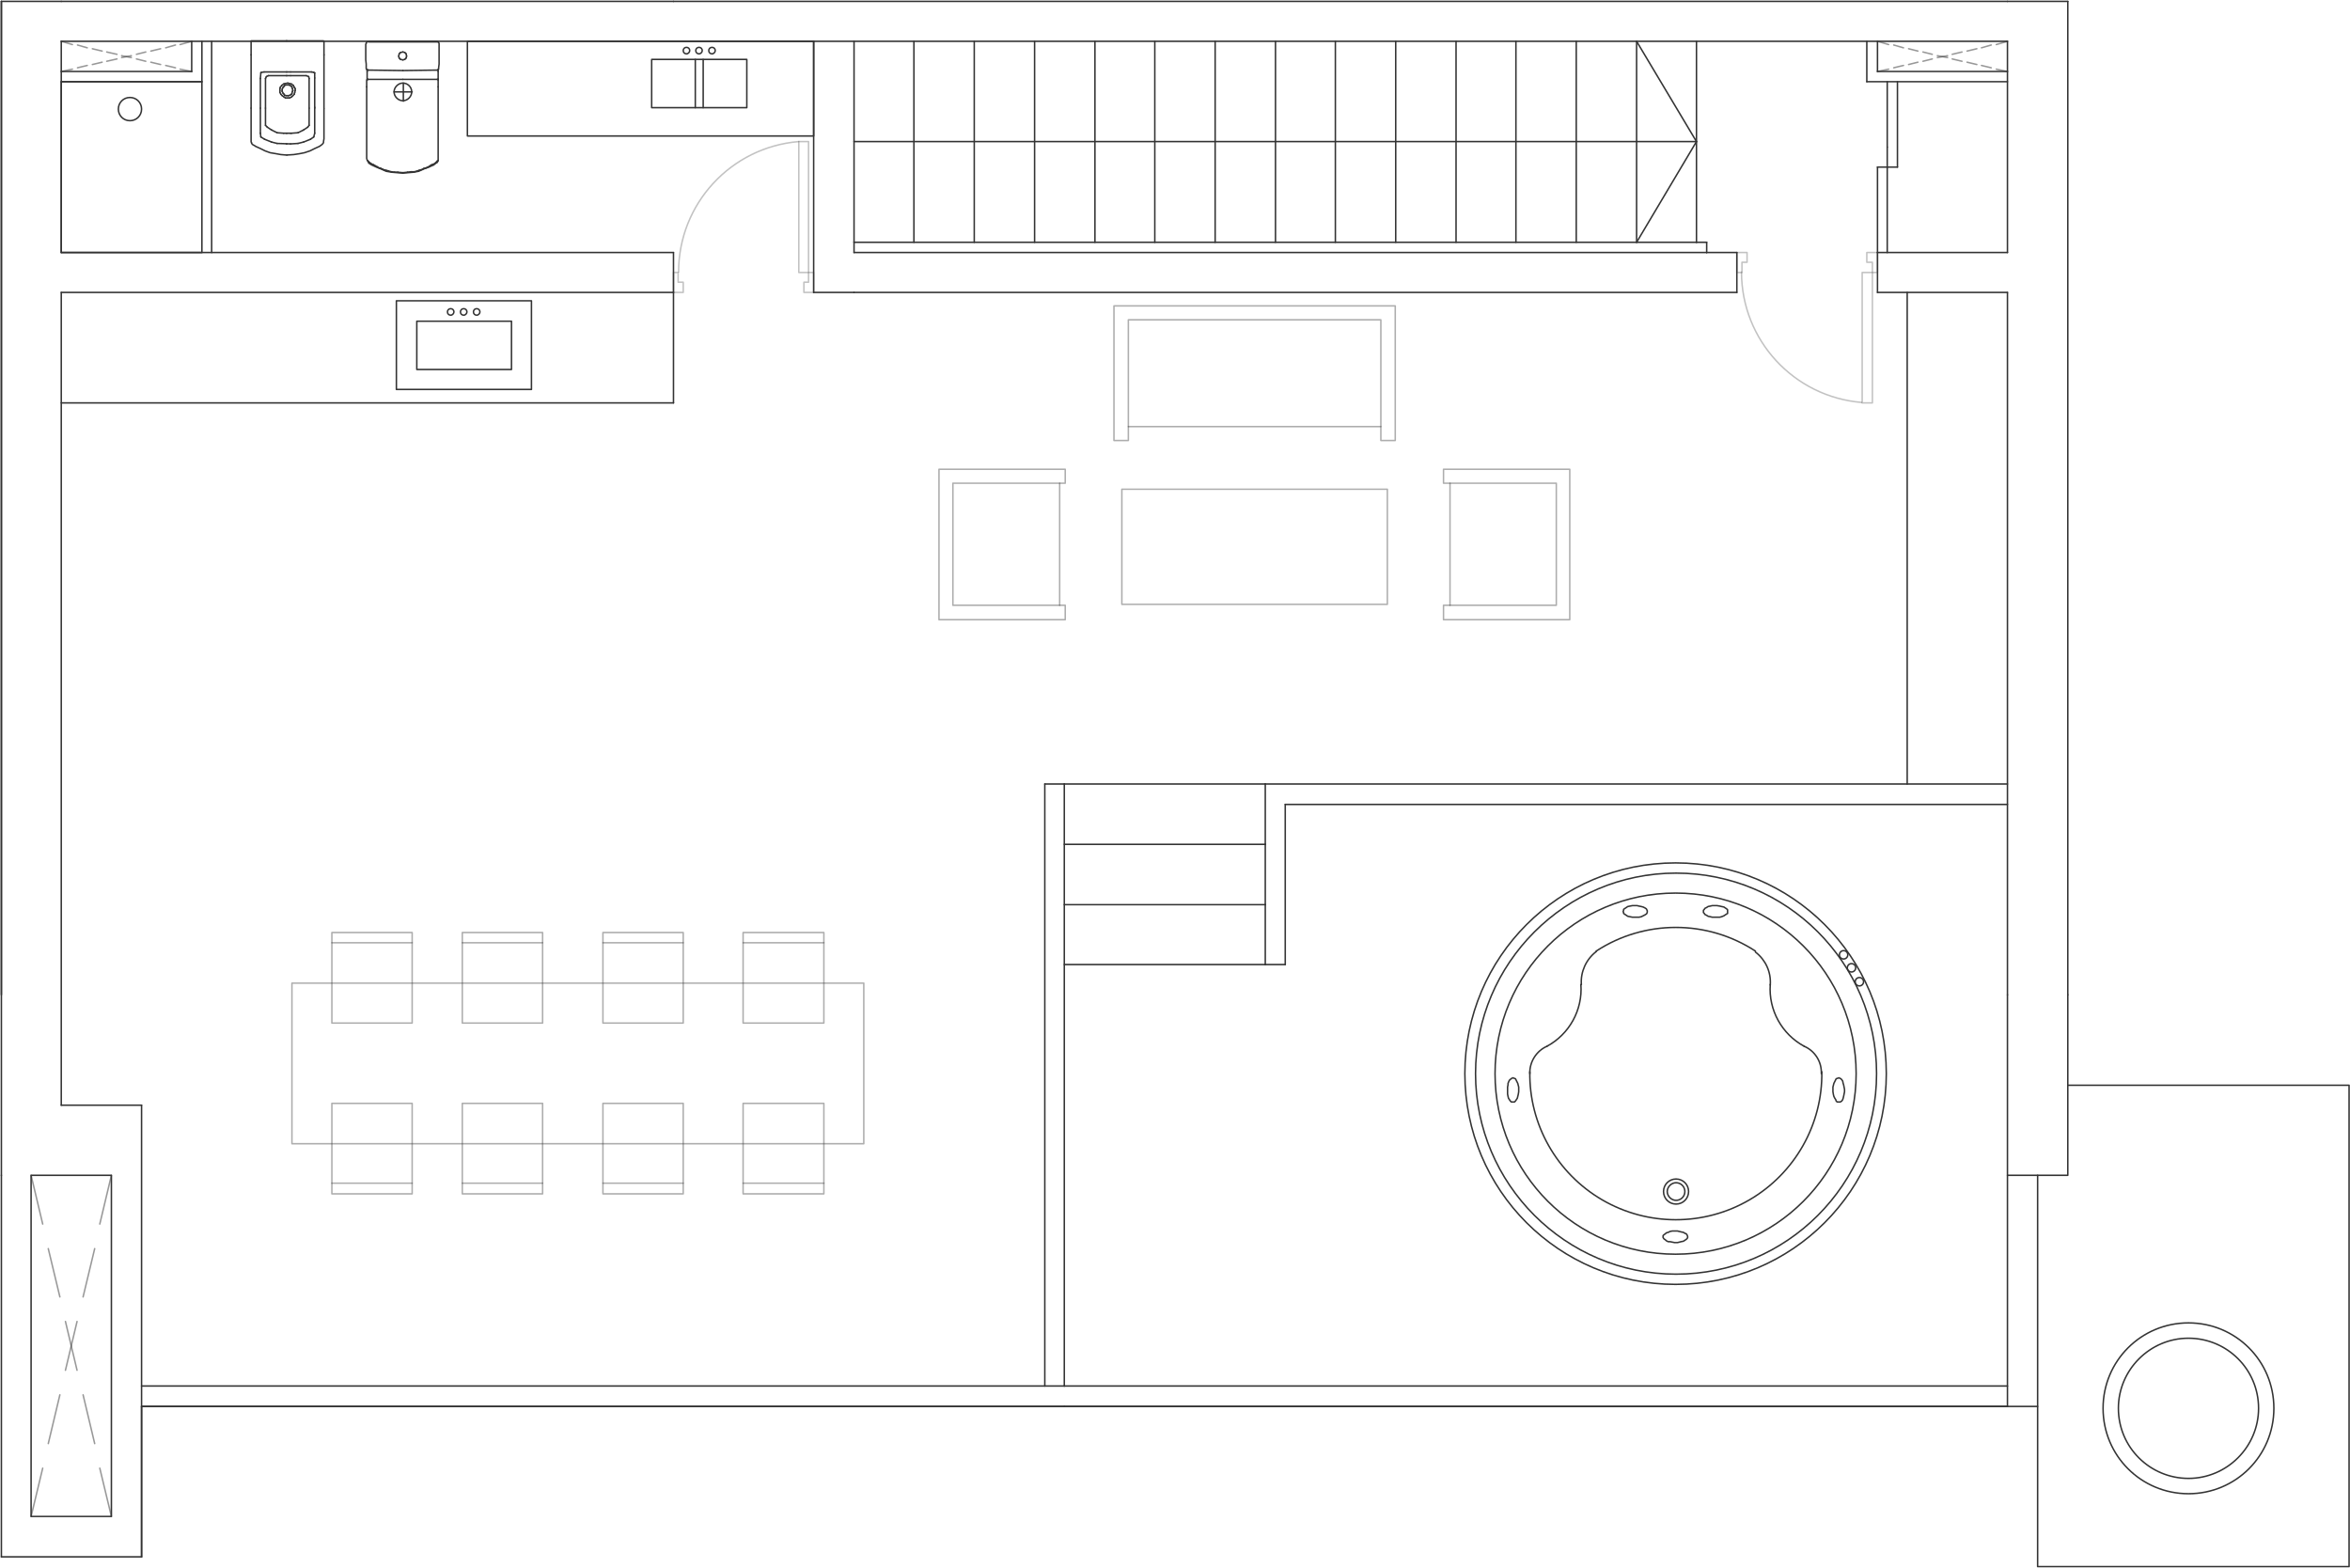 <?xml version="1.0" encoding="utf-8"?>
<!-- Generator: Adobe Illustrator 28.0.0, SVG Export Plug-In . SVG Version: 6.00 Build 0)  -->
<svg version="1.1" id="Capa_1" xmlns="http://www.w3.org/2000/svg" xmlns:xlink="http://www.w3.org/1999/xlink" x="0px" y="0px"
	 viewBox="0 0 506.3 337.8" style="enable-background:new 0 0 506.3 337.8;" xml:space="preserve">
<style type="text/css">
	.st0{fill:none;stroke:#333333;stroke-width:0.32;stroke-linecap:round;stroke-linejoin:round;}
	
		.st1{opacity:0.3;fill:none;stroke:#333333;stroke-width:0.32;stroke-linecap:round;stroke-linejoin:round;enable-background:new    ;}
	
		.st2{opacity:0.5;fill:none;stroke:#333333;stroke-width:0.32;stroke-linecap:round;stroke-linejoin:round;enable-background:new    ;}
	
		.st3{opacity:0.4;fill:none;stroke:#333333;stroke-width:0.32;stroke-linecap:round;stroke-linejoin:round;enable-background:new    ;}
</style>
<line class="st0" x1="13.2" y1="63" x2="13.2" y2="238.1"/>
<line class="st0" x1="0.3" y1="0.3" x2="0.3" y2="214.3"/>
<line class="st0" x1="13.2" y1="0.3" x2="0.3" y2="0.3"/>
<polyline class="st0" points="432.5,214.3 432.5,253.2 445.5,253.2 445.5,214.3 "/>
<line class="st0" x1="13.2" y1="8.9" x2="13.2" y2="54.4"/>
<line class="st0" x1="432.5" y1="214.3" x2="432.5" y2="63"/>
<line class="st0" x1="445.5" y1="214.3" x2="445.5" y2="0.3"/>
<line class="st0" x1="432.5" y1="0.3" x2="445.5" y2="0.3"/>
<line class="st0" x1="439" y1="303" x2="30.5" y2="303"/>
<line class="st0" x1="0.3" y1="0.3" x2="0.3" y2="253.2"/>
<polyline class="st0" points="445.5,233.8 506.1,233.8 506.1,337.5 439,337.5 439,253.2 "/>
<line class="st0" x1="30.5" y1="303" x2="30.5" y2="335.4"/>
<line class="st0" x1="30.5" y1="335.4" x2="0.3" y2="335.4"/>
<line class="st0" x1="0.3" y1="335.4" x2="0.3" y2="253.2"/>
<line class="st0" x1="175.3" y1="8.9" x2="175.3" y2="63"/>
<line class="st0" x1="13.2" y1="8.9" x2="175.3" y2="8.9"/>
<polyline class="st0" points="100.7,29.3 175.3,29.3 175.3,8.9 100.7,8.9 100.7,29.3 "/>
<polyline class="st0" points="140.4,23.2 160.9,23.2 160.9,12.8 140.4,12.8 140.4,23.2 "/>
<path class="st0" d="M151.3,10.9c0-0.4-0.3-0.7-0.7-0.7s-0.7,0.3-0.7,0.7s0.3,0.7,0.7,0.7S151.3,11.2,151.3,10.9"/>
<path class="st0" d="M154.1,10.9c0-0.4-0.3-0.7-0.7-0.7s-0.7,0.3-0.7,0.7s0.3,0.7,0.7,0.7S154.1,11.2,154.1,10.9"/>
<path class="st0" d="M148.6,10.9c0-0.4-0.3-0.7-0.7-0.7s-0.7,0.3-0.7,0.7s0.3,0.7,0.7,0.7S148.6,11.2,148.6,10.9"/>
<line class="st0" x1="69.8" y1="11.8" x2="69.8" y2="23.3"/>
<polyline class="st0" points="69.8,23.4 69.8,29.3 69.8,29.9 69.7,30.5 69.7,30.6 69.7,30.7 69.6,30.9 69.5,31 69.3,31.2 69,31.4 
	68.9,31.5 67.8,32 66.8,32.5 65.6,32.9 64.6,33.1 63.3,33.3 61.8,33.4 "/>
<polyline class="st0" points="61.8,33.4 61.7,33.4 60.5,33.3 59.4,33.1 58.2,32.9 57.1,32.5 56.1,32 55,31.5 54.9,31.4 54.5,31.2 
	54.3,31 54.2,30.9 54.2,30.7 54.1,30.6 54.1,30.5 54.1,29.9 54.1,29.3 54.1,23.3 "/>
<line class="st0" x1="54.1" y1="23.3" x2="54.1" y2="11.8"/>
<polyline class="st0" points="54.1,11.8 54.1,9 54.1,8.9 54.1,8.8 54.2,8.8 61.7,8.8 61.8,8.8 "/>
<polyline class="st0" points="61.7,8.8 69.6,8.8 69.7,8.8 69.8,8.9 69.8,9 69.8,11.8 "/>
<line class="st0" x1="61.7" y1="15.5" x2="61.8" y2="15.5"/>
<line class="st0" x1="62.6" y1="15.5" x2="67.1" y2="15.5"/>
<line class="st0" x1="67.1" y1="15.5" x2="67.6" y2="15.6"/>
<line class="st0" x1="67.6" y1="15.6" x2="67.8" y2="15.7"/>
<line class="st0" x1="67.8" y1="15.7" x2="67.8" y2="16.8"/>
<line class="st0" x1="67.8" y1="16.8" x2="67.8" y2="23.3"/>
<line class="st0" x1="67.8" y1="23.1" x2="67.8" y2="28.7"/>
<line class="st0" x1="67.8" y1="28.7" x2="67.6" y2="29.5"/>
<line class="st0" x1="67.6" y1="29.5" x2="66.9" y2="30"/>
<line class="st0" x1="66.9" y1="30" x2="65.4" y2="30.6"/>
<line class="st0" x1="65.4" y1="30.6" x2="64.2" y2="30.9"/>
<line class="st0" x1="64.2" y1="30.9" x2="62.6" y2="31"/>
<line class="st0" x1="61.8" y1="31" x2="61.7" y2="31"/>
<line class="st0" x1="61.7" y1="16.3" x2="61.8" y2="16.3"/>
<line class="st0" x1="62.6" y1="16.3" x2="66" y2="16.3"/>
<line class="st0" x1="66" y1="16.3" x2="66.5" y2="16.5"/>
<line class="st0" x1="66.5" y1="16.5" x2="66.6" y2="16.9"/>
<line class="st0" x1="66.6" y1="16.9" x2="66.6" y2="23.3"/>
<line class="st0" x1="66.6" y1="23.3" x2="66.6" y2="27"/>
<line class="st0" x1="66.6" y1="27" x2="66.3" y2="27.4"/>
<line class="st0" x1="66.3" y1="27.4" x2="65.4" y2="28"/>
<line class="st0" x1="65.4" y1="28" x2="64.2" y2="28.6"/>
<line class="st0" x1="64.2" y1="28.6" x2="62.8" y2="28.7"/>
<line class="st0" x1="62.8" y1="28.7" x2="62.6" y2="28.7"/>
<line class="st0" x1="61.8" y1="28.7" x2="61.7" y2="28.7"/>
<line class="st0" x1="62" y1="17.9" x2="62.4" y2="18"/>
<line class="st0" x1="62.4" y1="18" x2="62.8" y2="18.1"/>
<line class="st0" x1="62.8" y1="18.1" x2="63.2" y2="18.4"/>
<line class="st0" x1="63.2" y1="18.4" x2="63.4" y2="18.8"/>
<line class="st0" x1="63.4" y1="18.8" x2="63.6" y2="19.1"/>
<line class="st0" x1="63.6" y1="19.1" x2="63.6" y2="19.5"/>
<line class="st0" x1="63.6" y1="19.5" x2="63.5" y2="19.9"/>
<line class="st0" x1="63.5" y1="19.9" x2="63.4" y2="20.3"/>
<line class="st0" x1="63.4" y1="20.3" x2="63.1" y2="20.6"/>
<line class="st0" x1="63.1" y1="20.6" x2="62.8" y2="20.9"/>
<line class="st0" x1="62.8" y1="20.9" x2="62.4" y2="21.1"/>
<line class="st0" x1="62.4" y1="21.1" x2="62" y2="21.1"/>
<line class="st0" x1="62" y1="18.3" x2="62.2" y2="18.3"/>
<line class="st0" x1="62.2" y1="18.3" x2="62.5" y2="18.4"/>
<line class="st0" x1="62.5" y1="18.4" x2="62.8" y2="18.6"/>
<line class="st0" x1="62.8" y1="18.6" x2="62.9" y2="18.8"/>
<line class="st0" x1="62.9" y1="18.8" x2="63" y2="19.1"/>
<line class="st0" x1="63" y1="19.1" x2="63.1" y2="19.5"/>
<line class="st0" x1="63.1" y1="19.5" x2="63" y2="19.7"/>
<line class="st0" x1="63" y1="19.7" x2="62.9" y2="20.1"/>
<line class="st0" x1="62.9" y1="20.1" x2="62.8" y2="20.3"/>
<line class="st0" x1="62.8" y1="20.3" x2="62.5" y2="20.5"/>
<line class="st0" x1="62.5" y1="20.5" x2="62.2" y2="20.6"/>
<line class="st0" x1="62.2" y1="20.6" x2="62" y2="20.6"/>
<line class="st0" x1="62.6" y1="15.5" x2="56.9" y2="15.5"/>
<line class="st0" x1="56.9" y1="15.5" x2="56.3" y2="15.6"/>
<line class="st0" x1="56.3" y1="15.6" x2="56.2" y2="15.7"/>
<line class="st0" x1="56.2" y1="15.7" x2="56.1" y2="16.9"/>
<line class="st0" x1="56.1" y1="16.9" x2="56.1" y2="23.3"/>
<line class="st0" x1="56.1" y1="23.3" x2="56.1" y2="28.7"/>
<line class="st0" x1="56.1" y1="28.7" x2="56.2" y2="29.5"/>
<line class="st0" x1="56.2" y1="29.5" x2="57" y2="30"/>
<line class="st0" x1="57" y1="30" x2="58.5" y2="30.6"/>
<line class="st0" x1="58.5" y1="30.6" x2="59.7" y2="30.9"/>
<line class="st0" x1="59.7" y1="30.9" x2="62.6" y2="31"/>
<line class="st0" x1="62.6" y1="16.3" x2="57.8" y2="16.3"/>
<line class="st0" x1="57.8" y1="16.3" x2="57.4" y2="16.5"/>
<line class="st0" x1="57.4" y1="16.5" x2="57.2" y2="16.9"/>
<line class="st0" x1="57.2" y1="16.9" x2="57.2" y2="23.3"/>
<line class="st0" x1="57.2" y1="23.3" x2="57.2" y2="27"/>
<line class="st0" x1="57.2" y1="27" x2="57.6" y2="27.4"/>
<line class="st0" x1="57.6" y1="27.4" x2="58.5" y2="28"/>
<line class="st0" x1="58.5" y1="28" x2="59.7" y2="28.6"/>
<line class="st0" x1="59.7" y1="28.6" x2="61.1" y2="28.7"/>
<line class="st0" x1="61.1" y1="28.7" x2="62.6" y2="28.7"/>
<line class="st0" x1="62" y1="17.9" x2="61.4" y2="18"/>
<line class="st0" x1="61.4" y1="18" x2="61.1" y2="18.1"/>
<line class="st0" x1="61.1" y1="18.1" x2="60.7" y2="18.4"/>
<line class="st0" x1="60.7" y1="18.4" x2="60.4" y2="18.8"/>
<line class="st0" x1="60.4" y1="18.8" x2="60.3" y2="19.1"/>
<line class="st0" x1="60.3" y1="19.1" x2="60.3" y2="19.5"/>
<line class="st0" x1="60.3" y1="19.5" x2="60.3" y2="19.9"/>
<line class="st0" x1="60.3" y1="19.9" x2="60.5" y2="20.3"/>
<line class="st0" x1="60.5" y1="20.3" x2="60.8" y2="20.6"/>
<line class="st0" x1="60.8" y1="20.6" x2="61.2" y2="20.9"/>
<line class="st0" x1="61.2" y1="20.9" x2="61.5" y2="21.1"/>
<line class="st0" x1="61.5" y1="21.1" x2="62" y2="21.1"/>
<line class="st0" x1="62" y1="18.3" x2="61.6" y2="18.3"/>
<line class="st0" x1="61.6" y1="18.3" x2="61.3" y2="18.4"/>
<line class="st0" x1="61.3" y1="18.4" x2="61.2" y2="18.6"/>
<line class="st0" x1="61.2" y1="18.6" x2="61" y2="18.8"/>
<line class="st0" x1="61" y1="18.8" x2="60.8" y2="19.2"/>
<line class="st0" x1="60.8" y1="19.2" x2="60.8" y2="19.5"/>
<line class="st0" x1="60.8" y1="19.5" x2="60.8" y2="19.7"/>
<line class="st0" x1="60.8" y1="19.7" x2="61" y2="20.1"/>
<line class="st0" x1="61" y1="20.1" x2="61.2" y2="20.3"/>
<line class="st0" x1="61.2" y1="20.3" x2="61.3" y2="20.5"/>
<line class="st0" x1="61.3" y1="20.5" x2="61.6" y2="20.6"/>
<line class="st0" x1="61.6" y1="20.6" x2="62" y2="20.6"/>
<line class="st0" x1="94.2" y1="9" x2="79.5" y2="9"/>
<line class="st0" x1="88.8" y1="19.8" x2="84.9" y2="19.8"/>
<line class="st0" x1="86.9" y1="17.9" x2="86.9" y2="21.8"/>
<path class="st0" d="M88.7,19.8c0-1.1-0.9-1.9-1.9-1.9s-1.9,0.9-1.9,1.9s0.9,1.9,1.9,1.9S88.7,20.8,88.7,19.8"/>
<polyline class="st0" points="79.1,15.4 79.1,17.2 79,17.3 79,17.4 79,18.7 "/>
<polyline class="st0" points="79,18.7 79,34.1 79.1,34.5 79.2,34.6 79.3,34.8 79.4,35 79.4,35.1 79.7,35.3 80,35.5 81.1,36 
	82.1,36.4 83.2,36.9 84.4,37.1 85.6,37.2 86.8,37.3 87.9,37.2 89.1,37.1 90.2,36.9 91.3,36.4 92.4,36 93.5,35.5 93.7,35.3 94,35.1 
	94.2,35 94.3,34.8 94.4,34.6 94.4,34.5 94.4,34.1 94.4,18.7 "/>
<polyline class="st0" points="94.4,18.7 94.4,17.4 94.4,17.3 94.4,17.2 94.4,15.4 "/>
<polyline class="st0" points="94.4,15.4 94.4,15 94.5,14.9 94.5,14.8 94.5,14.6 94.6,13.8 94.6,12.9 94.6,12.1 94.6,11.2 94.6,10.3 
	94.6,9.5 94.6,9.4 94.6,9.3 94.5,9.2 94.4,9.1 94.4,9 94.3,9 94.2,9 86.8,9 79.3,9 79.2,9 79.1,9 79,9.1 78.9,9.2 78.9,9.3 
	78.9,9.4 78.8,9.5 78.8,10.3 78.8,11.2 78.8,12.1 78.8,12.9 78.9,13.8 78.9,14.6 78.9,14.8 79,14.9 79,15 79.1,15 79.1,15.4 "/>
<line class="st0" x1="79.1" y1="17.2" x2="79.1" y2="17.1"/>
<line class="st0" x1="79.1" y1="17.1" x2="79.2" y2="17.1"/>
<line class="st0" x1="79.2" y1="17.1" x2="79.2" y2="17.1"/>
<line class="st0" x1="79.2" y1="17.1" x2="79.3" y2="17.1"/>
<line class="st0" x1="79.3" y1="17.1" x2="86.8" y2="17.1"/>
<line class="st0" x1="79.3" y1="34.7" x2="79.6" y2="35"/>
<line class="st0" x1="79.6" y1="35" x2="79.9" y2="35.2"/>
<line class="st0" x1="79.9" y1="35.2" x2="80.2" y2="35.4"/>
<line class="st0" x1="80.2" y1="35.4" x2="80.5" y2="35.5"/>
<line class="st0" x1="80.5" y1="35.5" x2="80.8" y2="35.7"/>
<line class="st0" x1="80.8" y1="35.7" x2="81.2" y2="35.9"/>
<line class="st0" x1="81.2" y1="35.9" x2="81.5" y2="36.1"/>
<line class="st0" x1="81.5" y1="36.1" x2="81.8" y2="36.2"/>
<line class="st0" x1="81.8" y1="36.2" x2="82.1" y2="36.3"/>
<line class="st0" x1="82.1" y1="36.3" x2="82.5" y2="36.5"/>
<line class="st0" x1="82.5" y1="36.5" x2="82.8" y2="36.6"/>
<line class="st0" x1="82.8" y1="36.6" x2="83.2" y2="36.7"/>
<line class="st0" x1="83.2" y1="36.7" x2="83.6" y2="36.8"/>
<line class="st0" x1="83.6" y1="36.8" x2="84.3" y2="37"/>
<line class="st0" x1="84.3" y1="37" x2="85" y2="37.1"/>
<line class="st0" x1="85" y1="37.1" x2="85.7" y2="37.1"/>
<line class="st0" x1="85.7" y1="37.1" x2="86.8" y2="37.2"/>
<line class="st0" x1="79.1" y1="15" x2="79.1" y2="15"/>
<line class="st0" x1="79.1" y1="15" x2="79.3" y2="15.1"/>
<line class="st0" x1="79.3" y1="15.1" x2="79.4" y2="15.1"/>
<line class="st0" x1="79.4" y1="15.1" x2="86.8" y2="15.2"/>
<line class="st0" x1="79.3" y1="34.7" x2="79.2" y2="34.6"/>
<line class="st0" x1="94.4" y1="17.2" x2="94.4" y2="17.1"/>
<line class="st0" x1="94.4" y1="17.1" x2="94.4" y2="17.1"/>
<line class="st0" x1="94.4" y1="17.1" x2="94.3" y2="17.1"/>
<line class="st0" x1="94.3" y1="17.1" x2="94.2" y2="17.1"/>
<line class="st0" x1="94.2" y1="17.1" x2="86.8" y2="17.1"/>
<line class="st0" x1="94.2" y1="34.7" x2="93.9" y2="35"/>
<line class="st0" x1="93.9" y1="35" x2="93.7" y2="35.2"/>
<line class="st0" x1="93.7" y1="35.2" x2="93.3" y2="35.4"/>
<line class="st0" x1="93.3" y1="35.4" x2="93" y2="35.5"/>
<line class="st0" x1="93" y1="35.5" x2="92.7" y2="35.7"/>
<line class="st0" x1="92.7" y1="35.7" x2="92.4" y2="35.9"/>
<line class="st0" x1="92.4" y1="35.9" x2="92" y2="36.1"/>
<line class="st0" x1="92" y1="36.1" x2="91.7" y2="36.2"/>
<line class="st0" x1="91.7" y1="36.2" x2="91.3" y2="36.3"/>
<line class="st0" x1="91.3" y1="36.3" x2="91" y2="36.5"/>
<line class="st0" x1="91" y1="36.5" x2="90.6" y2="36.6"/>
<line class="st0" x1="90.6" y1="36.6" x2="90.3" y2="36.7"/>
<line class="st0" x1="90.3" y1="36.7" x2="90" y2="36.8"/>
<line class="st0" x1="90" y1="36.8" x2="89.3" y2="37"/>
<line class="st0" x1="89.3" y1="37" x2="88.6" y2="37"/>
<line class="st0" x1="88.6" y1="37" x2="87.8" y2="37.1"/>
<line class="st0" x1="87.8" y1="37.1" x2="86.8" y2="37.2"/>
<line class="st0" x1="94.4" y1="15" x2="94.4" y2="15"/>
<line class="st0" x1="94.4" y1="15" x2="94.3" y2="15.1"/>
<line class="st0" x1="94.3" y1="15.1" x2="94.2" y2="15.1"/>
<line class="st0" x1="94.2" y1="15.1" x2="86.8" y2="15.2"/>
<line class="st0" x1="94.2" y1="34.7" x2="94.4" y2="34.6"/>
<line class="st0" x1="86.8" y1="11.2" x2="86.3" y2="11.3"/>
<line class="st0" x1="86.3" y1="11.3" x2="86" y2="11.6"/>
<line class="st0" x1="86" y1="11.6" x2="85.9" y2="12.1"/>
<line class="st0" x1="85.9" y1="12.1" x2="86" y2="12.5"/>
<line class="st0" x1="86" y1="12.5" x2="86.3" y2="12.8"/>
<line class="st0" x1="86.3" y1="12.8" x2="86.8" y2="12.9"/>
<line class="st0" x1="86.8" y1="11.2" x2="87.2" y2="11.3"/>
<line class="st0" x1="87.2" y1="11.3" x2="87.5" y2="11.6"/>
<line class="st0" x1="87.5" y1="11.6" x2="87.6" y2="12.1"/>
<line class="st0" x1="87.6" y1="12.1" x2="87.5" y2="12.5"/>
<line class="st0" x1="87.5" y1="12.5" x2="87.2" y2="12.8"/>
<line class="st0" x1="87.2" y1="12.8" x2="86.8" y2="12.9"/>
<line class="st0" x1="149.8" y1="23.2" x2="149.8" y2="12.8"/>
<line class="st0" x1="151.5" y1="23.2" x2="151.5" y2="12.8"/>
<line class="st0" x1="145.1" y1="63" x2="145.1" y2="54.4"/>
<polyline class="st1" points="175.3,63 175.3,58.7 174.2,58.7 174.2,60.8 173.2,60.8 173.2,63 175.3,63 "/>
<polyline class="st1" points="145.1,63 145.1,58.7 146.1,58.7 146.1,60.8 147.2,60.8 147.2,63 145.1,63 "/>
<polyline class="st1" points="174.2,58.7 172.1,58.7 172.1,30.5 174.2,30.5 174.2,58.7 "/>
<path class="st1" d="M172.1,30.5c-14.6,1.2-25.9,13.4-25.9,28.1"/>
<line class="st0" x1="43.5" y1="8.9" x2="43.5" y2="17.6"/>
<line class="st0" x1="41.3" y1="15.4" x2="13.2" y2="15.4"/>
<line class="st2" x1="13.2" y1="15.4" x2="15.6" y2="14.9"/>
<line class="st2" x1="16.7" y1="14.6" x2="18.8" y2="14.1"/>
<line class="st2" x1="19.9" y1="13.9" x2="22" y2="13.4"/>
<line class="st2" x1="23" y1="13.2" x2="25.2" y2="12.7"/>
<line class="st2" x1="26.2" y1="12.4" x2="28.3" y2="12"/>
<line class="st2" x1="29.4" y1="11.7" x2="31.4" y2="11.2"/>
<line class="st2" x1="32.5" y1="11" x2="34.6" y2="10.5"/>
<line class="st2" x1="35.7" y1="10.3" x2="37.8" y2="9.7"/>
<line class="st2" x1="38.8" y1="9.6" x2="41.3" y2="8.9"/>
<line class="st2" x1="13.2" y1="8.9" x2="15.6" y2="9.6"/>
<line class="st2" x1="16.7" y1="9.7" x2="18.8" y2="10.3"/>
<line class="st2" x1="19.9" y1="10.5" x2="22" y2="11"/>
<line class="st2" x1="23" y1="11.2" x2="25.2" y2="11.7"/>
<line class="st2" x1="26.2" y1="12" x2="28.3" y2="12.4"/>
<line class="st2" x1="29.4" y1="12.7" x2="31.4" y2="13.2"/>
<line class="st2" x1="32.5" y1="13.4" x2="34.6" y2="13.9"/>
<line class="st2" x1="35.7" y1="14.1" x2="37.8" y2="14.6"/>
<line class="st2" x1="38.8" y1="14.9" x2="41.3" y2="15.4"/>
<line class="st0" x1="43.5" y1="17.6" x2="13.2" y2="17.6"/>
<line class="st0" x1="41.3" y1="8.9" x2="41.3" y2="15.4"/>
<line class="st0" x1="145.1" y1="0.3" x2="13.2" y2="0.3"/>
<line class="st0" x1="145.1" y1="0.3" x2="432.5" y2="0.3"/>
<line class="st0" x1="175.3" y1="8.9" x2="432.5" y2="8.9"/>
<line class="st0" x1="184" y1="63" x2="175.3" y2="63"/>
<line class="st0" x1="145.1" y1="63" x2="145.1" y2="86.8"/>
<line class="st0" x1="145.1" y1="86.8" x2="13.2" y2="86.8"/>
<polyline class="st0" points="89.8,79.6 110.2,79.6 110.2,69.2 89.8,69.2 89.8,79.6 "/>
<polyline class="st0" points="85.4,83.9 114.5,83.9 114.5,64.8 85.4,64.8 85.4,83.9 "/>
<path class="st0" d="M100.6,67.2c0-0.4-0.3-0.7-0.7-0.7s-0.7,0.3-0.7,0.7c0,0.4,0.3,0.7,0.7,0.7S100.6,67.5,100.6,67.2"/>
<path class="st0" d="M103.4,67.2c0-0.4-0.3-0.7-0.7-0.7s-0.7,0.3-0.7,0.7c0,0.4,0.3,0.7,0.7,0.7S103.4,67.5,103.4,67.2"/>
<path class="st0" d="M97.8,67.2c0-0.4-0.3-0.7-0.7-0.7s-0.7,0.3-0.7,0.7c0,0.4,0.3,0.7,0.7,0.7S97.8,67.5,97.8,67.2"/>
<path class="st0" d="M399.9,231.3c0-21.5-17.4-38.9-38.9-38.9s-38.9,17.4-38.9,38.9s17.4,38.9,38.9,38.9S399.9,252.8,399.9,231.3"/>
<path class="st0" d="M404.3,231.3c0-23.9-19.4-43.2-43.2-43.2s-43.2,19.4-43.2,43.2s19.4,43.2,43.2,43.2S404.3,255.2,404.3,231.3"/>
<path class="st0" d="M406.4,231.3c0-25.1-20.3-45.4-45.4-45.4s-45.4,20.3-45.4,45.4s20.3,45.4,45.4,45.4S406.4,256.4,406.4,231.3"/>
<polyline class="st0" points="358.3,266.5 358.3,266.6 358.5,266.9 358.8,267.1 359,267.3 359.4,267.5 359.8,267.5 360.3,267.6 
	360.8,267.7 361.4,267.7 361.8,267.6 362.2,267.5 362.7,267.4 363,267.2 363.3,267 363.5,266.8 363.6,266.6 363.6,266.4 
	363.5,266.1 363.3,265.8 363,265.7 362.7,265.5 362.2,265.4 361.8,265.3 361.4,265.2 360.8,265.2 360.3,265.2 359.8,265.3 
	359.4,265.5 359,265.6 358.8,265.8 358.5,266 358.3,266.2 358.3,266.5 "/>
<polyline class="st0" points="367,196.4 367,196.1 367.2,195.9 367.3,195.7 367.7,195.5 368,195.3 368.5,195.2 368.9,195.1 
	369.5,195.1 369.9,195.1 370.5,195.2 370.9,195.3 371.4,195.4 371.7,195.6 372,195.8 372.2,196 372.2,196.2 372.2,196.5 
	372.2,196.8 372,196.9 371.7,197.1 371.4,197.3 370.9,197.5 370.5,197.6 369.9,197.6 369.5,197.6 368.9,197.6 368.5,197.5 
	368,197.4 367.7,197.2 367.3,197 367.2,196.8 367,196.6 367,196.4 "/>
<polyline class="st0" points="396.2,232.2 396.4,232.3 396.6,232.4 396.8,232.6 397,232.9 397.1,233.4 397.2,233.7 397.3,234.2 
	397.4,234.7 397.4,235.2 397.3,235.7 397.2,236.2 397.1,236.6 397,236.9 396.8,237.2 396.5,237.4 396.4,237.4 396.1,237.4 
	395.8,237.4 395.6,237.2 395.5,236.9 395.3,236.6 395.1,236.2 395,235.8 394.9,235.2 394.9,234.8 394.9,234.2 395,233.8 
	395.1,233.4 395.3,233 395.5,232.6 395.6,232.4 395.9,232.3 396.2,232.2 "/>
<polyline class="st0" points="326,232.2 325.7,232.3 325.6,232.4 325.3,232.6 325.1,232.9 324.9,233.4 324.9,233.7 324.8,234.2 
	324.8,234.7 324.8,235.2 324.8,235.7 324.9,236.2 325,236.6 325.2,236.9 325.4,237.2 325.6,237.4 325.8,237.4 326,237.4 
	326.3,237.4 326.5,237.2 326.7,236.9 326.9,236.6 327,236.2 327.1,235.8 327.2,235.2 327.2,234.8 327.2,234.2 327.1,233.8 
	327,233.4 326.8,233 326.6,232.6 326.5,232.4 326.2,232.3 326,232.2 "/>
<polyline class="st0" points="349.7,196.4 349.8,196.1 349.8,195.9 350.1,195.7 350.4,195.5 350.7,195.3 351.2,195.2 351.7,195.1 
	352.2,195.1 352.7,195.1 353.1,195.2 353.6,195.3 354,195.4 354.4,195.6 354.7,195.8 354.8,196 354.9,196.2 354.9,196.5 
	354.8,196.8 354.7,196.9 354.4,197.1 354,197.3 353.6,197.5 353.1,197.6 352.7,197.6 352.2,197.6 351.7,197.6 351.2,197.5 
	350.7,197.4 350.4,197.2 350.1,197 349.8,196.8 349.8,196.6 349.7,196.4 "/>
<path class="st0" d="M378.2,204.9c-10.4-6.8-23.9-6.8-34.3,0"/>
<path class="st0" d="M329.6,230.9c-0.2,11.3,5.8,21.9,15.6,27.6c9.8,5.7,21.9,5.7,31.7,0s15.8-16.3,15.6-27.6"/>
<path class="st0" d="M381.4,212.2c0.2-2.8-1-5.4-3.2-7.1"/>
<path class="st0" d="M381.4,212.1c-0.4,5.5,2.5,10.7,7.3,13.3"/>
<path class="st0" d="M392.4,231.3c0.1-2.6-1.4-4.9-3.7-5.9"/>
<path class="st0" d="M343.9,205c-2.2,1.7-3.4,4.4-3.2,7.1"/>
<path class="st0" d="M333.3,225.4c4.8-2.6,7.7-7.8,7.3-13.3"/>
<path class="st0" d="M333.3,225.4c-2.3,1-3.8,3.4-3.7,5.9"/>
<path class="st0" d="M363.8,256.7c0-1.5-1.2-2.7-2.7-2.7s-2.7,1.2-2.7,2.7s1.2,2.7,2.7,2.7S363.8,258.2,363.8,256.7"/>
<path class="st0" d="M363,256.7c0-1.1-0.9-1.9-1.9-1.9s-1.9,0.9-1.9,1.9s0.9,1.9,1.9,1.9S363,257.8,363,256.7"/>
<path class="st0" d="M401.5,211.5c0-0.5-0.4-0.9-0.9-0.9s-0.9,0.4-0.9,0.9s0.4,0.9,0.9,0.9S401.5,212,401.5,211.5"/>
<path class="st0" d="M399.8,208.5c0-0.5-0.4-0.9-0.9-0.9s-0.9,0.4-0.9,0.9s0.4,0.9,0.9,0.9S399.8,209,399.8,208.5"/>
<path class="st0" d="M398.1,205.7c0-0.5-0.4-0.9-0.9-0.9s-0.9,0.4-0.9,0.9s0.4,0.9,0.9,0.9S398.1,206.2,398.1,205.7"/>
<line class="st0" x1="229.3" y1="298.6" x2="229.3" y2="168.9"/>
<line class="st0" x1="272.6" y1="168.9" x2="432.5" y2="168.9"/>
<line class="st0" x1="272.6" y1="168.9" x2="272.6" y2="181.9"/>
<line class="st0" x1="272.6" y1="181.9" x2="229.3" y2="181.9"/>
<line class="st0" x1="272.6" y1="181.9" x2="272.6" y2="194.9"/>
<line class="st0" x1="272.6" y1="194.9" x2="229.3" y2="194.9"/>
<line class="st0" x1="272.6" y1="194.9" x2="272.6" y2="207.8"/>
<line class="st0" x1="272.6" y1="207.8" x2="229.3" y2="207.8"/>
<line class="st0" x1="276.9" y1="173.3" x2="276.9" y2="207.8"/>
<line class="st0" x1="276.9" y1="207.8" x2="272.6" y2="207.8"/>
<line class="st0" x1="276.9" y1="173.3" x2="432.5" y2="173.3"/>
<line class="st0" x1="225.1" y1="298.6" x2="225.1" y2="168.9"/>
<line class="st0" x1="225.1" y1="168.9" x2="229.3" y2="168.9"/>
<line class="st0" x1="145.1" y1="63" x2="13.2" y2="63"/>
<line class="st0" x1="145.1" y1="54.4" x2="13.2" y2="54.4"/>
<polyline class="st0" points="13.2,54.4 43.5,54.4 43.5,17.6 13.2,17.6 13.2,54.4 "/>
<line class="st0" x1="45.6" y1="8.9" x2="45.6" y2="54.4"/>
<path class="st0" d="M30.5,23.5c0-1.4-1.1-2.5-2.5-2.5s-2.5,1.1-2.5,2.5S26.6,26,28,26S30.5,24.9,30.5,23.5"/>
<line class="st0" x1="272.6" y1="168.9" x2="229.3" y2="168.9"/>
<line class="st0" x1="30.5" y1="303" x2="229.3" y2="303"/>
<line class="st0" x1="30.5" y1="298.6" x2="229.3" y2="298.6"/>
<line class="st0" x1="229.3" y1="298.6" x2="432.5" y2="298.6"/>
<line class="st0" x1="229.3" y1="303" x2="432.5" y2="303"/>
<path class="st0" d="M489.9,303.4c0-10.2-8.2-18.4-18.4-18.4s-18.4,8.2-18.4,18.4s8.2,18.4,18.4,18.4S489.9,313.6,489.9,303.4"/>
<path class="st0" d="M486.6,303.4c0-8.4-6.8-15.1-15.1-15.1s-15.1,6.8-15.1,15.1c0,8.4,6.8,15.1,15.1,15.1S486.6,311.7,486.6,303.4"
	/>
<line class="st0" x1="432.5" y1="8.9" x2="432.5" y2="54.4"/>
<line class="st0" x1="365.5" y1="52.2" x2="365.5" y2="8.9"/>
<line class="st0" x1="352.6" y1="52.2" x2="352.6" y2="8.9"/>
<line class="st0" x1="339.6" y1="52.2" x2="339.6" y2="8.9"/>
<line class="st0" x1="326.6" y1="52.2" x2="326.6" y2="8.9"/>
<line class="st0" x1="313.7" y1="52.2" x2="313.7" y2="8.9"/>
<line class="st0" x1="300.7" y1="52.2" x2="300.7" y2="8.9"/>
<line class="st0" x1="287.7" y1="52.2" x2="287.7" y2="8.9"/>
<line class="st0" x1="274.8" y1="52.2" x2="274.8" y2="8.9"/>
<line class="st0" x1="261.8" y1="52.2" x2="261.8" y2="8.9"/>
<line class="st0" x1="248.8" y1="52.2" x2="248.8" y2="8.9"/>
<line class="st0" x1="235.9" y1="52.2" x2="235.9" y2="8.9"/>
<line class="st0" x1="222.9" y1="52.2" x2="222.9" y2="8.9"/>
<line class="st0" x1="209.9" y1="52.2" x2="209.9" y2="8.9"/>
<line class="st0" x1="196.9" y1="52.2" x2="196.9" y2="8.9"/>
<line class="st0" x1="184" y1="52.2" x2="184" y2="8.9"/>
<line class="st0" x1="184" y1="52.2" x2="365.5" y2="52.2"/>
<line class="st0" x1="184" y1="30.5" x2="365.5" y2="30.5"/>
<line class="st0" x1="365.5" y1="30.5" x2="352.6" y2="8.9"/>
<line class="st0" x1="365.5" y1="30.5" x2="352.6" y2="52.2"/>
<line class="st0" x1="184" y1="54.4" x2="367.7" y2="54.4"/>
<line class="st0" x1="365.5" y1="52.2" x2="367.7" y2="52.2"/>
<line class="st0" x1="367.7" y1="52.2" x2="367.7" y2="54.4"/>
<line class="st0" x1="184" y1="54.4" x2="184" y2="52.2"/>
<line class="st0" x1="367.7" y1="54.4" x2="374.2" y2="54.4"/>
<line class="st0" x1="184" y1="63" x2="374.2" y2="63"/>
<polyline class="st1" points="404.5,54.4 404.5,58.7 403.4,58.7 403.4,56.5 402.2,56.5 402.2,54.4 404.5,54.4 "/>
<polyline class="st1" points="374.2,54.4 374.2,58.7 375.3,58.7 375.3,56.5 376.4,56.5 376.4,54.4 374.2,54.4 "/>
<polyline class="st1" points="403.4,58.7 401.2,58.7 401.2,86.8 403.4,86.8 403.4,58.7 "/>
<path class="st1" d="M375.2,58.6c0,14.7,11.3,26.9,25.9,28.1"/>
<line class="st0" x1="374.2" y1="54.4" x2="374.2" y2="63"/>
<line class="st0" x1="404.5" y1="54.4" x2="432.5" y2="54.4"/>
<line class="st0" x1="404.5" y1="54.4" x2="404.5" y2="63"/>
<line class="st0" x1="404.5" y1="63" x2="432.5" y2="63"/>
<line class="st0" x1="410.9" y1="63" x2="410.9" y2="168.9"/>
<line class="st0" x1="432.5" y1="253.2" x2="432.5" y2="303"/>
<line class="st0" x1="408.8" y1="17.6" x2="408.8" y2="36"/>
<line class="st0" x1="406.6" y1="17.6" x2="406.6" y2="31.7"/>
<line class="st0" x1="406.6" y1="36" x2="408.8" y2="36"/>
<line class="st0" x1="406.6" y1="31.7" x2="406.6" y2="54.4"/>
<line class="st0" x1="404.5" y1="36" x2="406.6" y2="36"/>
<line class="st0" x1="404.5" y1="36" x2="404.5" y2="54.4"/>
<line class="st0" x1="402.2" y1="8.9" x2="402.2" y2="17.6"/>
<line class="st0" x1="404.5" y1="15.4" x2="432.5" y2="15.4"/>
<line class="st2" x1="432.5" y1="15.4" x2="430.1" y2="14.9"/>
<line class="st2" x1="429" y1="14.6" x2="426.9" y2="14.1"/>
<line class="st2" x1="425.9" y1="13.9" x2="423.8" y2="13.4"/>
<line class="st2" x1="422.7" y1="13.2" x2="420.6" y2="12.7"/>
<line class="st2" x1="419.6" y1="12.4" x2="417.4" y2="12"/>
<line class="st2" x1="416.3" y1="11.7" x2="414.3" y2="11.2"/>
<line class="st2" x1="413.2" y1="11" x2="411.2" y2="10.5"/>
<line class="st2" x1="410.1" y1="10.3" x2="408" y2="9.7"/>
<line class="st2" x1="406.9" y1="9.6" x2="404.5" y2="8.9"/>
<line class="st2" x1="432.5" y1="8.9" x2="430.1" y2="9.6"/>
<line class="st2" x1="429" y1="9.7" x2="426.9" y2="10.3"/>
<line class="st2" x1="425.9" y1="10.5" x2="423.8" y2="11"/>
<line class="st2" x1="422.7" y1="11.2" x2="420.6" y2="11.7"/>
<line class="st2" x1="419.6" y1="12" x2="417.4" y2="12.4"/>
<line class="st2" x1="416.3" y1="12.7" x2="414.3" y2="13.2"/>
<line class="st2" x1="413.2" y1="13.4" x2="411.2" y2="13.9"/>
<line class="st2" x1="410.1" y1="14.1" x2="408" y2="14.6"/>
<line class="st2" x1="406.9" y1="14.9" x2="404.5" y2="15.4"/>
<line class="st0" x1="402.2" y1="17.6" x2="432.5" y2="17.6"/>
<line class="st0" x1="404.5" y1="8.9" x2="404.5" y2="15.4"/>
<polyline class="st3" points="300.6,94.9 300.6,65.9 240,65.9 240,94.9 243.1,94.9 243.1,68.9 297.5,68.9 297.5,94.9 300.6,94.9 "/>
<line class="st3" x1="297.5" y1="91.9" x2="243.1" y2="91.9"/>
<polyline class="st3" points="202.3,101.1 229.5,101.1 229.5,104.1 205.3,104.1 205.3,130.4 229.5,130.4 229.5,133.5 202.3,133.5 
	202.3,101.1 "/>
<line class="st3" x1="228.3" y1="104.1" x2="228.3" y2="130.4"/>
<polyline class="st3" points="298.9,130.2 298.9,105.4 241.7,105.4 241.7,130.2 298.9,130.2 "/>
<polyline class="st3" points="338.2,101.1 311,101.1 311,104.1 335.3,104.1 335.3,130.4 311,130.4 311,133.5 338.2,133.5 
	338.2,101.1 "/>
<line class="st3" x1="312.4" y1="104.1" x2="312.4" y2="130.4"/>
<polyline class="st3" points="62.9,246.4 186.1,246.4 186.1,211.8 62.9,211.8 62.9,246.4 "/>
<polyline class="st3" points="116.9,200.9 116.9,220.4 99.6,220.4 99.6,200.9 116.9,200.9 "/>
<line class="st3" x1="116.9" y1="203.1" x2="99.6" y2="203.1"/>
<polyline class="st3" points="147.2,200.9 147.2,220.4 129.9,220.4 129.9,200.9 147.2,200.9 "/>
<line class="st3" x1="129.9" y1="203.1" x2="147.2" y2="203.1"/>
<polyline class="st3" points="147.2,257.2 147.2,237.7 129.9,237.7 129.9,257.2 147.2,257.2 "/>
<line class="st3" x1="129.9" y1="254.9" x2="147.2" y2="254.9"/>
<polyline class="st3" points="99.6,257.2 99.6,237.7 116.9,237.7 116.9,257.2 99.6,257.2 "/>
<line class="st3" x1="116.9" y1="254.9" x2="99.6" y2="254.9"/>
<polyline class="st3" points="88.8,200.9 88.8,220.4 71.5,220.4 71.5,200.9 88.8,200.9 "/>
<line class="st3" x1="88.8" y1="203.1" x2="71.5" y2="203.1"/>
<polyline class="st3" points="71.5,257.2 71.5,237.7 88.8,237.7 88.8,257.2 71.5,257.2 "/>
<line class="st3" x1="88.8" y1="254.9" x2="71.5" y2="254.9"/>
<polyline class="st3" points="177.5,200.9 177.5,220.4 160.1,220.4 160.1,200.9 177.5,200.9 "/>
<line class="st3" x1="160.1" y1="203.1" x2="177.5" y2="203.1"/>
<polyline class="st3" points="177.5,257.2 177.5,237.7 160.1,237.7 160.1,257.2 177.5,257.2 "/>
<line class="st3" x1="160.1" y1="254.9" x2="177.5" y2="254.9"/>
<line class="st0" x1="30.5" y1="238.1" x2="30.5" y2="335.4"/>
<line class="st0" x1="30.5" y1="238.1" x2="13.2" y2="238.1"/>
<polyline class="st0" points="6.7,326.7 24,326.7 24,253.2 6.7,253.2 6.7,326.7 "/>
<line class="st2" x1="6.7" y1="253.2" x2="9.2" y2="263.7"/>
<line class="st2" x1="10.4" y1="269" x2="12.9" y2="279.4"/>
<line class="st2" x1="14.1" y1="284.7" x2="16.6" y2="295.2"/>
<line class="st2" x1="17.9" y1="300.5" x2="20.4" y2="311"/>
<line class="st2" x1="21.5" y1="316.3" x2="24" y2="326.7"/>
<line class="st2" x1="6.7" y1="326.7" x2="9.2" y2="316.3"/>
<line class="st2" x1="10.4" y1="311" x2="12.9" y2="300.5"/>
<line class="st2" x1="14.1" y1="295.2" x2="16.6" y2="284.7"/>
<line class="st2" x1="17.9" y1="279.4" x2="20.4" y2="269"/>
<line class="st2" x1="21.5" y1="263.7" x2="24" y2="253.2"/>
</svg>
